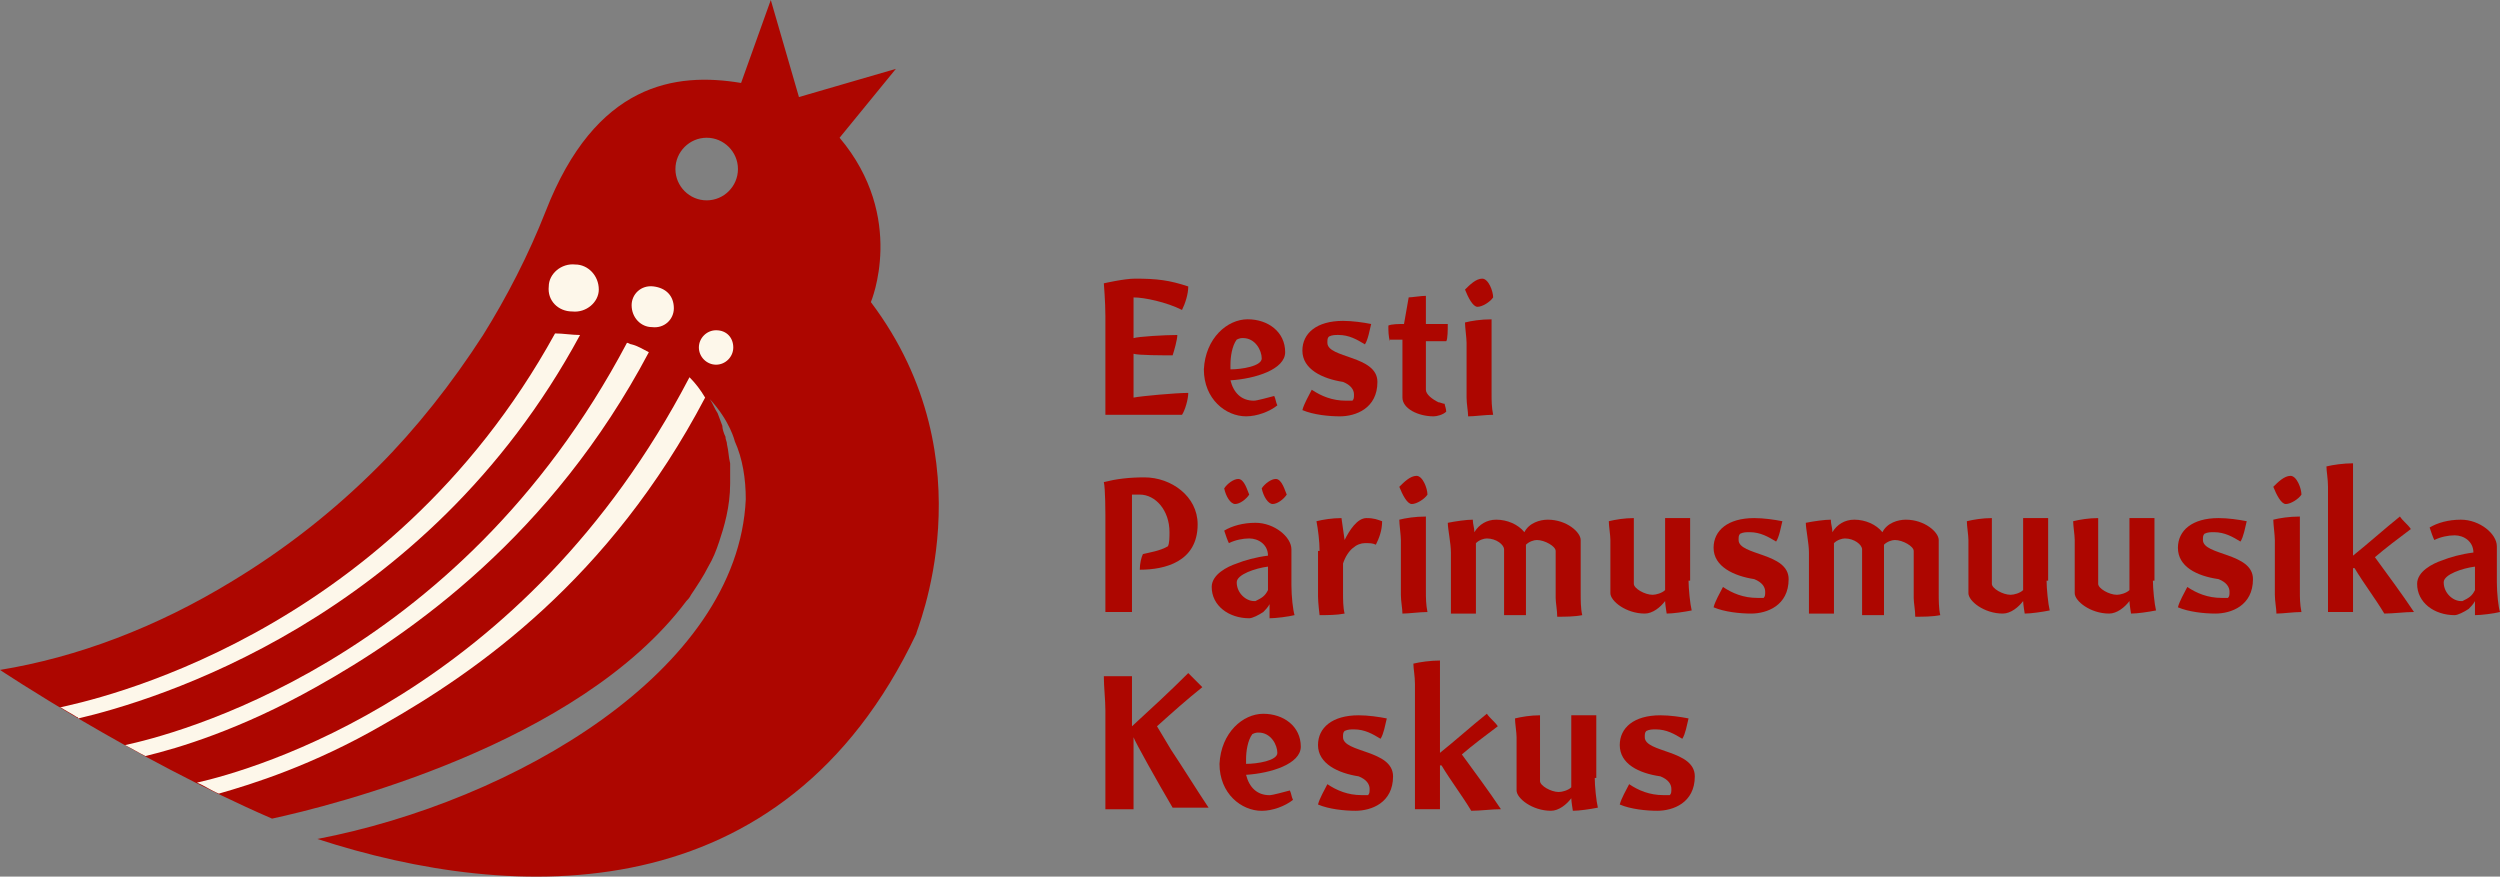 <svg width="154" height="54" viewBox="0 0 154 54" fill="none" xmlns="http://www.w3.org/2000/svg">
<rect x="0" y="0" width="154" height="54" fill="#808080" stroke="none"/>
<path fill-rule="evenodd" clip-rule="evenodd" d="M53.645 18.609C53.645 18.609 55.86 13.402 51.719 8.485L55.186 4.242L49.215 5.978L47.481 0L45.651 5.11C41.606 4.435 36.694 5.11 33.612 13.017C32.553 15.716 31.204 18.32 29.76 20.634C27.834 23.623 25.619 26.419 23.307 28.733C20.514 31.529 17.529 33.843 14.35 35.772C9.631 38.664 4.719 40.496 0 41.267C0 41.267 8.09 46.667 16.758 50.427C20.321 49.656 35.635 45.895 42.28 37.025C42.377 36.928 42.473 36.832 42.569 36.639C42.954 36.061 43.34 35.482 43.629 34.904C43.917 34.422 44.11 33.94 44.303 33.361C44.592 32.493 44.977 31.24 44.977 29.794C44.977 29.408 44.977 29.311 44.977 28.926C44.977 28.926 44.977 28.637 44.977 28.54C44.88 28.154 44.88 27.769 44.784 27.383C44.784 27.19 44.688 27.094 44.688 26.901C44.592 26.708 44.495 26.419 44.495 26.226C44.399 25.937 44.303 25.744 44.206 25.455C44.014 25.165 43.917 24.876 43.725 24.587C44.977 25.937 45.266 27.19 45.266 27.19C45.747 28.251 45.94 29.504 45.94 30.758C45.458 41.364 31.59 49.367 19.551 51.681C31.686 55.634 48.251 56.309 56.438 39.05C56.342 39.05 61.061 28.444 53.645 18.609ZM43.532 12.342C42.473 12.342 41.606 11.474 41.606 10.413C41.606 9.353 42.473 8.485 43.532 8.485C44.592 8.485 45.458 9.353 45.458 10.413C45.458 11.474 44.592 12.342 43.532 12.342Z" fill="#AD0600"/>
<path fill-rule="evenodd" clip-rule="evenodd" d="M36.886 17.837C36.886 18.608 36.115 19.283 35.249 19.187C34.382 19.187 33.708 18.512 33.804 17.644C33.804 16.873 34.575 16.198 35.441 16.294C36.212 16.294 36.886 16.969 36.886 17.837Z" fill="#FDF7EA"/>
<path fill-rule="evenodd" clip-rule="evenodd" d="M41.509 18.993C41.509 19.668 40.931 20.247 40.16 20.15C39.486 20.15 38.908 19.572 38.908 18.8C38.908 18.125 39.486 17.547 40.257 17.643C41.027 17.74 41.509 18.222 41.509 18.993Z" fill="#FDF7EA"/>
<path fill-rule="evenodd" clip-rule="evenodd" d="M45.17 21.404C45.17 21.983 44.688 22.465 44.11 22.465C43.532 22.465 43.051 21.983 43.051 21.404C43.051 20.826 43.532 20.344 44.11 20.344C44.784 20.344 45.17 20.826 45.17 21.404Z" fill="#FDF7EA"/>
<path fill-rule="evenodd" clip-rule="evenodd" d="M35.731 20.636C35.25 20.636 34.672 20.539 34.191 20.539C23.789 39.437 5.394 43.197 3.66 43.583C3.66 43.583 3.66 43.583 3.756 43.583C4.045 43.776 4.431 43.969 4.72 44.162C4.72 44.162 4.816 44.162 4.816 44.258C9.342 43.197 26.197 38.28 35.731 20.636Z" fill="#FDF7EA"/>
<path fill-rule="evenodd" clip-rule="evenodd" d="M38.91 21.214C38.813 21.214 38.717 21.117 38.621 21.117C28.123 40.98 10.402 45.318 7.705 45.897C8.09 46.09 8.572 46.379 8.957 46.572C10.98 46.09 14.832 44.933 19.455 42.329C25.33 39.051 33.998 32.977 39.969 21.696C39.584 21.503 39.295 21.31 38.91 21.214Z" fill="#FDF7EA"/>
<path fill-rule="evenodd" clip-rule="evenodd" d="M12.135 48.211C12.616 48.404 13.002 48.693 13.483 48.886C15.506 48.307 19.262 47.15 23.596 44.643C29.374 41.365 37.561 35.676 43.436 24.492C43.147 24.01 42.858 23.624 42.472 23.238C32.264 42.811 15.506 47.44 12.135 48.211Z" fill="#FDF7EA"/>
<path fill-rule="evenodd" clip-rule="evenodd" d="M68.092 25.552V19.478C68.092 18.61 67.996 17.453 67.996 17.453C67.996 17.453 69.248 17.164 69.922 17.164C71.271 17.164 72.041 17.261 73.197 17.646C73.197 18.128 73.004 18.707 72.812 19.092C71.849 18.61 70.5 18.321 69.826 18.321V20.828C70.115 20.732 71.752 20.635 72.523 20.635C72.523 20.924 72.33 21.599 72.234 21.889C71.656 21.889 70.115 21.889 69.826 21.792V24.492C70.308 24.395 72.426 24.203 73.197 24.203C73.197 24.588 73.004 25.263 72.812 25.552H68.092Z" fill="#AD0600"/>
<path fill-rule="evenodd" clip-rule="evenodd" d="M76.855 19.668C78.107 19.668 79.166 20.439 79.166 21.693C79.166 22.753 77.336 23.332 75.796 23.428C75.988 24.2 76.47 24.682 77.24 24.682C77.433 24.682 78.107 24.489 78.492 24.392C78.588 24.585 78.588 24.778 78.685 24.971C78.203 25.357 77.433 25.646 76.759 25.646C75.507 25.646 74.158 24.585 74.158 22.753C74.254 20.825 75.603 19.668 76.855 19.668ZM76.566 20.825C76.47 20.825 76.373 20.825 76.181 20.921C75.892 21.307 75.796 21.982 75.796 22.464C75.796 22.561 75.796 22.657 75.796 22.753C76.47 22.753 77.722 22.561 77.722 22.078C77.722 21.596 77.336 20.825 76.566 20.825Z" fill="#AD0600"/>
<path fill-rule="evenodd" clip-rule="evenodd" d="M80.227 21.598C80.227 20.537 81.093 19.766 82.731 19.766C83.308 19.766 83.983 19.862 84.464 19.959C84.368 20.344 84.272 20.923 84.079 21.212C83.597 20.923 83.116 20.633 82.442 20.633C82.249 20.633 82.056 20.633 81.864 20.73C81.767 20.826 81.767 20.923 81.767 21.116C81.767 22.08 84.849 21.887 84.849 23.526C84.849 25.165 83.501 25.647 82.538 25.647C81.864 25.647 80.901 25.551 80.227 25.262C80.323 24.876 80.612 24.394 80.804 24.008C81.382 24.394 82.056 24.683 82.923 24.683C83.02 24.683 83.212 24.683 83.308 24.683C83.405 24.587 83.405 24.49 83.405 24.297C83.405 24.008 83.212 23.719 82.731 23.526C81.479 23.333 80.227 22.755 80.227 21.598Z" fill="#AD0600"/>
<path fill-rule="evenodd" clip-rule="evenodd" d="M85.62 21.019C85.523 20.73 85.523 20.344 85.523 20.055C85.716 19.958 86.198 19.958 86.487 19.958C86.583 19.38 86.679 18.898 86.775 18.319C86.968 18.319 87.546 18.223 87.835 18.223V19.958H89.183C89.183 20.247 89.183 20.922 89.087 21.019H87.835V24.008C87.835 24.297 88.22 24.586 88.605 24.779C88.702 24.779 88.894 24.876 88.991 24.876C88.991 24.972 89.087 25.165 89.087 25.358C88.894 25.55 88.509 25.647 88.316 25.647C87.353 25.647 86.39 25.165 86.39 24.49V20.922H85.62V21.019Z" fill="#AD0600"/>
<path fill-rule="evenodd" clip-rule="evenodd" d="M90.244 17.839C90.533 17.55 90.918 17.164 91.304 17.164C91.689 17.164 91.978 17.935 91.978 18.321C91.785 18.61 91.304 18.9 91.015 18.9C90.726 18.9 90.437 18.321 90.244 17.839ZM90.341 21.117C90.341 20.828 90.244 20.153 90.244 19.864C90.629 19.767 91.207 19.671 91.881 19.671V24.203C91.881 24.685 91.881 25.07 91.978 25.552C91.496 25.552 90.822 25.649 90.437 25.649C90.437 25.36 90.341 24.878 90.341 24.492V21.117Z" fill="#AD0600"/>
<path fill-rule="evenodd" clip-rule="evenodd" d="M71.945 33.649C72.041 33.456 72.041 33.07 72.041 32.781C72.041 31.431 71.174 30.467 70.211 30.467C70.019 30.467 69.826 30.467 69.73 30.467V37.698H68.092V31.72C68.092 31.72 68.092 30.081 67.996 29.695C68.767 29.503 69.537 29.406 70.5 29.406C72.137 29.406 73.775 30.563 73.775 32.299C73.775 34.613 71.752 35.095 70.211 35.095C70.211 34.709 70.308 34.324 70.404 34.131C70.789 34.034 71.463 33.938 71.945 33.649Z" fill="#AD0600"/>
<path fill-rule="evenodd" clip-rule="evenodd" d="M78.204 37.217C78.108 37.41 77.915 37.603 77.819 37.7C77.53 37.892 77.145 38.085 76.952 38.085C75.7 38.085 74.641 37.314 74.641 36.157C74.641 35.386 75.604 34.903 76.182 34.711C76.663 34.518 77.337 34.325 78.108 34.228C78.108 33.553 77.53 33.168 76.952 33.168C76.567 33.168 76.085 33.264 75.7 33.457C75.604 33.264 75.507 32.975 75.411 32.686C75.893 32.397 76.567 32.204 77.337 32.204C78.493 32.204 79.552 33.071 79.552 33.843V36.06C79.552 36.735 79.649 37.603 79.745 37.892C79.36 37.989 78.589 38.085 78.204 38.085V37.217ZM75.411 30.082C75.604 29.793 75.989 29.504 76.278 29.504C76.663 29.504 76.856 30.275 76.952 30.468C76.76 30.757 76.374 31.047 76.085 31.047C75.796 31.047 75.507 30.564 75.411 30.082ZM78.108 34.903C77.337 35 76.182 35.386 76.182 35.868C76.182 36.542 76.759 37.025 77.241 37.025H77.337C77.723 36.832 77.915 36.735 78.108 36.35V34.903ZM77.722 30.082C77.915 29.793 78.3 29.504 78.589 29.504C78.975 29.504 79.167 30.275 79.263 30.468C79.071 30.757 78.686 31.047 78.397 31.047C78.108 31.047 77.819 30.564 77.722 30.082Z" fill="#AD0600"/>
<path fill-rule="evenodd" clip-rule="evenodd" d="M81.286 33.939C81.286 33.36 81.19 32.589 81.094 32.107C81.479 32.011 82.057 31.914 82.635 31.914L82.827 33.264C83.116 32.685 83.598 31.914 84.176 31.914C84.657 31.914 84.85 32.011 85.139 32.107C85.139 32.685 84.946 33.167 84.754 33.553C84.561 33.457 84.368 33.457 84.079 33.457C83.598 33.457 83.02 33.842 82.731 34.71V36.446C82.731 36.928 82.731 37.41 82.827 37.796C82.346 37.892 81.768 37.892 81.286 37.892C81.286 37.892 81.19 37.121 81.19 36.735V33.939H81.286Z" fill="#AD0600"/>
<path fill-rule="evenodd" clip-rule="evenodd" d="M86.197 29.987C86.486 29.698 86.871 29.312 87.257 29.312C87.642 29.312 87.931 30.084 87.931 30.47C87.738 30.759 87.257 31.048 86.968 31.048C86.679 31.048 86.39 30.47 86.197 29.987ZM86.294 33.266C86.294 32.976 86.197 32.301 86.197 32.012C86.582 31.916 87.16 31.819 87.835 31.819V36.351C87.835 36.833 87.835 37.219 87.931 37.701C87.449 37.701 86.775 37.797 86.39 37.797C86.39 37.508 86.294 37.026 86.294 36.64V33.266Z" fill="#AD0600"/>
<path fill-rule="evenodd" clip-rule="evenodd" d="M92.651 37.797V33.844C92.651 33.554 92.169 33.169 91.591 33.169C91.399 33.169 91.11 33.265 90.917 33.458V37.797H89.376V34.036C89.376 33.458 89.184 32.59 89.184 32.205C89.665 32.108 90.339 32.012 90.725 32.012C90.725 32.301 90.821 32.494 90.821 32.783C91.11 32.301 91.591 32.012 92.169 32.012C92.843 32.012 93.518 32.301 93.903 32.783C94.192 32.205 94.866 32.012 95.347 32.012C96.503 32.012 97.37 32.783 97.37 33.265V36.543C97.37 36.929 97.37 37.508 97.466 37.893C96.985 37.99 96.407 37.99 95.925 37.99C95.925 37.604 95.829 37.122 95.829 36.833V33.94C95.829 33.651 95.155 33.265 94.673 33.265C94.481 33.265 94.192 33.362 93.999 33.554V37.893H92.651V37.797Z" fill="#AD0600"/>
<path fill-rule="evenodd" clip-rule="evenodd" d="M104.015 35.771C104.015 36.253 104.112 37.217 104.208 37.603C103.726 37.699 103.052 37.796 102.667 37.796C102.667 37.796 102.571 37.217 102.571 37.024C102.282 37.41 101.8 37.796 101.319 37.796C100.163 37.796 99.2 37.024 99.2 36.542V33.264C99.2 32.975 99.103 32.396 99.103 32.107C99.489 32.011 100.067 31.914 100.644 31.914C100.644 31.914 100.644 32.493 100.644 32.878V35.964C100.644 36.253 101.319 36.639 101.8 36.639C101.993 36.639 102.378 36.542 102.571 36.349V31.914H104.112V35.771H104.015Z" fill="#AD0600"/>
<path fill-rule="evenodd" clip-rule="evenodd" d="M105.557 33.746C105.557 32.685 106.423 31.914 108.061 31.914C108.639 31.914 109.313 32.011 109.794 32.107C109.698 32.493 109.602 33.071 109.409 33.36C108.927 33.071 108.446 32.782 107.772 32.782C107.579 32.782 107.387 32.782 107.194 32.878C107.098 32.975 107.098 33.071 107.098 33.264C107.098 34.228 110.18 34.035 110.18 35.674C110.18 37.313 108.831 37.796 107.868 37.796C107.194 37.796 106.231 37.699 105.557 37.41C105.653 37.024 105.942 36.542 106.135 36.157C106.712 36.542 107.387 36.831 108.253 36.831C108.35 36.831 108.542 36.831 108.639 36.831C108.735 36.735 108.735 36.639 108.735 36.446C108.735 36.157 108.542 35.867 108.061 35.674C106.809 35.482 105.557 34.903 105.557 33.746Z" fill="#AD0600"/>
<path fill-rule="evenodd" clip-rule="evenodd" d="M114.705 37.797V33.844C114.705 33.554 114.224 33.169 113.646 33.169C113.453 33.169 113.164 33.265 112.972 33.458V37.797H111.431V34.036C111.431 33.458 111.238 32.59 111.238 32.205C111.72 32.108 112.394 32.012 112.779 32.012C112.779 32.301 112.876 32.494 112.876 32.783C113.164 32.301 113.646 32.012 114.224 32.012C114.898 32.012 115.572 32.301 115.957 32.783C116.246 32.205 116.921 32.012 117.402 32.012C118.558 32.012 119.425 32.783 119.425 33.265V36.543C119.425 36.929 119.425 37.508 119.521 37.893C119.039 37.99 118.462 37.99 117.98 37.99C117.98 37.604 117.884 37.122 117.884 36.833V33.94C117.884 33.651 117.21 33.265 116.728 33.265C116.535 33.265 116.246 33.362 116.054 33.554V37.893H114.705V37.797Z" fill="#AD0600"/>
<path fill-rule="evenodd" clip-rule="evenodd" d="M126.07 35.771C126.07 36.253 126.166 37.217 126.263 37.603C125.781 37.699 125.107 37.796 124.722 37.796C124.722 37.796 124.625 37.217 124.625 37.024C124.336 37.41 123.855 37.796 123.373 37.796C122.218 37.796 121.255 37.024 121.255 36.542V33.264C121.255 32.975 121.158 32.396 121.158 32.107C121.543 32.011 122.121 31.914 122.699 31.914C122.699 31.914 122.699 32.493 122.699 32.878V35.964C122.699 36.253 123.373 36.639 123.855 36.639C124.048 36.639 124.433 36.542 124.625 36.349V31.914H126.166V35.771H126.07Z" fill="#AD0600"/>
<path fill-rule="evenodd" clip-rule="evenodd" d="M132.619 35.771C132.619 36.253 132.715 37.217 132.811 37.603C132.33 37.699 131.656 37.796 131.271 37.796C131.271 37.796 131.174 37.217 131.174 37.024C130.885 37.41 130.404 37.796 129.922 37.796C128.766 37.796 127.803 37.024 127.803 36.542V33.264C127.803 32.975 127.707 32.396 127.707 32.107C128.092 32.011 128.67 31.914 129.248 31.914C129.248 31.914 129.248 32.493 129.248 32.878V35.964C129.248 36.253 129.922 36.639 130.404 36.639C130.596 36.639 130.982 36.542 131.174 36.349V31.914H132.715V35.771H132.619Z" fill="#AD0600"/>
<path fill-rule="evenodd" clip-rule="evenodd" d="M134.16 33.746C134.16 32.685 135.027 31.914 136.664 31.914C137.242 31.914 137.916 32.011 138.398 32.107C138.301 32.493 138.205 33.071 138.013 33.36C137.531 33.071 137.049 32.782 136.375 32.782C136.183 32.782 135.99 32.782 135.797 32.878C135.701 32.975 135.701 33.071 135.701 33.264C135.701 34.228 138.783 34.035 138.783 35.674C138.783 37.313 137.435 37.796 136.472 37.796C135.797 37.796 134.834 37.699 134.16 37.41C134.256 37.024 134.545 36.542 134.738 36.157C135.316 36.542 135.99 36.831 136.857 36.831C136.953 36.831 137.146 36.831 137.242 36.831C137.338 36.735 137.338 36.639 137.338 36.446C137.338 36.157 137.146 35.867 136.664 35.674C135.316 35.482 134.16 34.903 134.16 33.746Z" fill="#AD0600"/>
<path fill-rule="evenodd" clip-rule="evenodd" d="M140.035 29.987C140.324 29.698 140.709 29.312 141.095 29.312C141.48 29.312 141.769 30.084 141.769 30.47C141.576 30.759 141.095 31.048 140.806 31.048C140.517 31.048 140.228 30.47 140.035 29.987ZM140.131 33.266C140.131 32.976 140.035 32.301 140.035 32.012C140.42 31.916 140.998 31.819 141.672 31.819V36.351C141.672 36.833 141.672 37.219 141.769 37.701C141.287 37.701 140.613 37.797 140.228 37.797C140.228 37.508 140.131 37.026 140.131 36.64V33.266Z" fill="#AD0600"/>
<path fill-rule="evenodd" clip-rule="evenodd" d="M143.405 29.985C143.405 29.503 143.309 29.021 143.309 28.732C143.694 28.636 144.368 28.539 144.946 28.539V34.228C145.909 33.456 146.872 32.589 147.835 31.817C148.028 32.107 148.317 32.299 148.509 32.589C147.739 33.167 146.968 33.746 146.294 34.324C147.065 35.385 147.931 36.542 148.702 37.699C148.124 37.699 147.45 37.795 146.872 37.795C146.294 36.831 145.62 35.963 145.042 34.999H144.946V37.699H143.405V29.985Z" fill="#AD0600"/>
<path fill-rule="evenodd" clip-rule="evenodd" d="M152.458 37.026C152.362 37.218 152.169 37.411 152.073 37.508C151.784 37.7 151.399 37.893 151.206 37.893C149.954 37.893 148.895 37.122 148.895 35.965C148.895 35.194 149.858 34.712 150.435 34.519C150.917 34.326 151.591 34.133 152.362 34.036C152.362 33.362 151.784 32.976 151.206 32.976C150.821 32.976 150.339 33.072 149.954 33.265C149.858 33.072 149.761 32.783 149.665 32.494C150.147 32.205 150.821 32.012 151.591 32.012C152.747 32.012 153.806 32.88 153.806 33.651V35.868C153.806 36.543 153.903 37.411 153.999 37.7C153.614 37.797 152.843 37.893 152.458 37.893V37.026ZM152.458 34.904C151.688 35.001 150.532 35.386 150.532 35.868C150.532 36.543 151.11 37.026 151.591 37.026H151.688C152.073 36.833 152.265 36.736 152.458 36.351V34.904Z" fill="#AD0600"/>
<path fill-rule="evenodd" clip-rule="evenodd" d="M69.73 49.849H68.092V43.775C68.092 43.1 67.996 42.329 67.996 41.654H69.73V44.739C70.885 43.679 72.041 42.618 73.197 41.461C73.486 41.75 73.775 42.039 74.064 42.329C73.1 43.1 72.234 43.871 71.271 44.739C71.56 45.221 71.849 45.703 72.137 46.185C72.908 47.343 73.678 48.596 74.449 49.753H72.234C71.271 48.114 69.922 45.703 69.826 45.414V49.849H69.73Z" fill="#AD0600"/>
<path fill-rule="evenodd" clip-rule="evenodd" d="M77.818 43.969C79.07 43.969 80.129 44.74 80.129 45.993C80.129 47.054 78.299 47.633 76.758 47.729C76.951 48.5 77.433 48.983 78.203 48.983C78.396 48.983 79.07 48.79 79.455 48.693C79.551 48.886 79.551 49.079 79.648 49.272C79.166 49.657 78.396 49.947 77.722 49.947C76.469 49.947 75.121 48.886 75.121 47.054C75.217 45.126 76.566 43.969 77.818 43.969ZM77.529 45.126C77.433 45.126 77.336 45.126 77.144 45.222C76.855 45.608 76.758 46.283 76.758 46.765C76.758 46.861 76.758 46.958 76.758 47.054C77.433 47.054 78.685 46.861 78.685 46.379C78.685 45.897 78.299 45.126 77.529 45.126Z" fill="#AD0600"/>
<path fill-rule="evenodd" clip-rule="evenodd" d="M81.189 45.895C81.189 44.834 82.056 44.062 83.694 44.062C84.271 44.062 84.945 44.159 85.427 44.255C85.331 44.641 85.234 45.219 85.042 45.509C84.56 45.219 84.079 44.93 83.405 44.93C83.212 44.93 83.019 44.93 82.827 45.027C82.73 45.123 82.73 45.219 82.73 45.412C82.73 46.377 85.812 46.184 85.812 47.823C85.812 49.462 84.464 49.944 83.501 49.944C82.827 49.944 81.864 49.848 81.189 49.558C81.286 49.173 81.575 48.691 81.767 48.305C82.345 48.691 83.019 48.98 83.886 48.98C83.982 48.98 84.175 48.98 84.271 48.98C84.368 48.883 84.368 48.787 84.368 48.594C84.368 48.305 84.175 48.016 83.694 47.823C82.442 47.63 81.189 47.051 81.189 45.895Z" fill="#AD0600"/>
<path fill-rule="evenodd" clip-rule="evenodd" d="M87.161 42.134C87.161 41.652 87.064 41.17 87.064 40.88C87.45 40.784 88.124 40.688 88.702 40.688V46.376C89.665 45.605 90.628 44.737 91.591 43.966C91.784 44.255 92.073 44.448 92.265 44.737C91.495 45.316 90.724 45.894 90.05 46.473C90.82 47.533 91.687 48.69 92.458 49.847C91.88 49.847 91.206 49.944 90.628 49.944C90.05 48.98 89.376 48.112 88.798 47.148H88.702V49.847H87.161V42.134Z" fill="#AD0600"/>
<path fill-rule="evenodd" clip-rule="evenodd" d="M98.236 47.919C98.236 48.401 98.332 49.365 98.429 49.751C97.947 49.848 97.273 49.944 96.888 49.944C96.888 49.944 96.791 49.365 96.791 49.173C96.502 49.558 96.021 49.944 95.539 49.944C94.384 49.944 93.421 49.173 93.421 48.691V45.412C93.421 45.123 93.324 44.545 93.324 44.255C93.71 44.159 94.287 44.062 94.865 44.062C94.865 44.062 94.865 44.641 94.865 45.027V48.112C94.865 48.401 95.539 48.787 96.021 48.787C96.213 48.787 96.599 48.691 96.791 48.498V44.062H98.332V47.919H98.236Z" fill="#AD0600"/>
<path fill-rule="evenodd" clip-rule="evenodd" d="M99.777 45.895C99.777 44.834 100.644 44.062 102.281 44.062C102.859 44.062 103.533 44.159 104.015 44.255C103.919 44.641 103.822 45.219 103.63 45.509C103.148 45.219 102.667 44.93 101.992 44.93C101.8 44.93 101.607 44.93 101.415 45.027C101.318 45.123 101.318 45.219 101.318 45.412C101.318 46.377 104.4 46.184 104.4 47.823C104.4 49.462 103.052 49.944 102.089 49.944C101.415 49.944 100.452 49.848 99.777 49.558C99.874 49.173 100.163 48.691 100.355 48.305C100.933 48.691 101.607 48.98 102.474 48.98C102.57 48.98 102.763 48.98 102.859 48.98C102.956 48.883 102.956 48.787 102.956 48.594C102.956 48.305 102.763 48.016 102.281 47.823C100.933 47.63 99.777 47.051 99.777 45.895Z" fill="#AD0600"/>
</svg>
